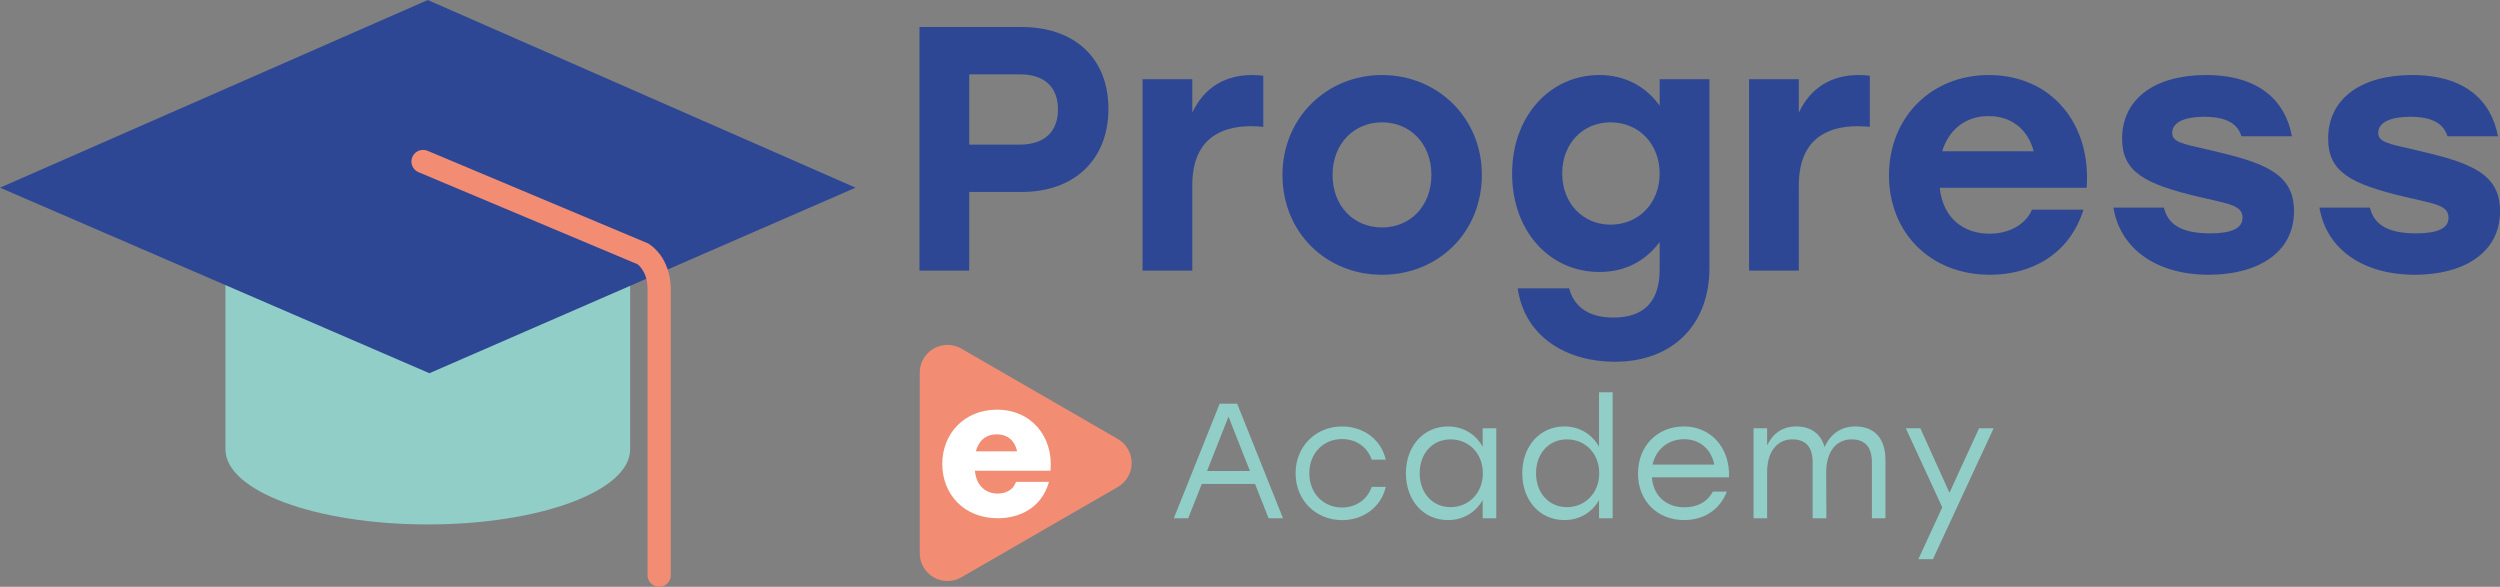 <svg xmlns="http://www.w3.org/2000/svg" id="Calque_2" viewBox="0 0 1040.34 244.19"><rect x="0" y="0" width="1040.34" height="244.19" fill="#808080" stroke="none"/><defs><style>.cls-1{fill:#2d4795;}.cls-1,.cls-2,.cls-3,.cls-4,.cls-5{stroke-width:0px;}.cls-6{isolation:isolate;}.cls-2{fill-rule:evenodd;}.cls-2,.cls-5{fill:#f28d74;}.cls-3{fill:#fff;}.cls-4{fill:#90cec7;}</style></defs><g id="Calque_2-2"><g id="Calque_1-2"><path class="cls-4" d="m93.81,103.58v83.41c0,17.31,37.56,31.25,84.21,31.25s84.21-13.94,84.21-31.25v-83.41H93.81Z"></path><polygon class="cls-1" points="178.01 0 0 78.1 178.69 155.31 356.03 78.1 178.01 0"></polygon><path class="cls-2" d="m175.92,62.38c-2.32.06-4.27,1.76-4.65,4.05s.94,4.53,3.12,5.32l90.91,38.21c.22.14.77.54,1.72,1.85,1.18,1.63,2.46,4.21,2.46,8.57v118.91c-.02,1.74.89,3.36,2.39,4.24s3.36.88,4.87,0c1.5-.88,2.42-2.5,2.39-4.24v-118.91c0-6.38-2.09-11.17-4.29-14.22s-4.83-4.67-4.83-4.67l-.36-.21-91.84-38.57c-.6-.24-1.24-.35-1.89-.34h0Z"></path><path class="cls-5" d="m465.16,202.65l-65.12,37.59c-3.57,2.06-7.97,2.06-11.53,0-3.57-2.06-5.77-5.87-5.77-9.99v-75.19c0-4.12,2.2-7.93,5.77-9.99,3.57-2.06,7.97-2.06,11.53,0l65.12,37.6c3.57,2.06,5.77,5.87,5.77,9.99s-2.2,7.93-5.77,9.99Z"></path><g class="cls-6"><g class="cls-6"><path class="cls-1" d="m461.26,45.27c0,21.29-14.34,34.61-36.06,34.61h-21.87v32.73h-20.71V11.24h42.57c21.72,0,36.06,12.74,36.06,34.03Zm-21,.29c0-8.98-5.21-14.63-15.93-14.63h-21v29.25h21c10.72,0,15.93-5.79,15.93-14.62Z"></path></g><g class="cls-6"><path class="cls-1" d="m525.7,31.51v21.29c-1.59-.14-2.75-.29-5.07-.29-13.18,0-24.47,5.79-24.47,24.62v35.48h-20.71V32.96h20.71v13.9c4.92-10.43,13.61-15.64,24.91-15.64,1.88,0,3.33.14,4.63.29Z"></path></g><g class="cls-6"><path class="cls-1" d="m616.65,72.78c0,24.04-18.25,41.56-41.56,41.56s-41.41-17.67-41.41-41.56,18.54-41.56,41.41-41.56,41.56,17.52,41.56,41.56Zm-62.12,0c0,13.18,8.98,21.87,20.56,21.87s20.56-8.69,20.56-21.87-8.98-21.87-20.56-21.87-20.56,8.83-20.56,21.87Z"></path><path class="cls-1" d="m711.35,32.96v78.63c0,23.6-15.35,38.95-39.39,38.95-19.26,0-37.36-9.7-40.4-30.55h21.43c2.32,8.98,9.85,12.16,18.39,12.16,12.6,0,19.26-6.52,19.26-19.98v-11.44c-5.65,7.53-13.9,12.45-25.05,12.45-20.85,0-36.35-17.09-36.35-40.98s15.78-40.98,36.35-40.98c11,0,19.55,5.07,25.05,12.74v-11.01h20.71Zm-20.71,39.24c0-12.45-8.83-21.29-20.42-21.29s-20.13,8.83-20.13,21.29,8.69,21.29,20.13,21.29,20.42-8.69,20.42-21.29Z"></path></g><g class="cls-6"><path class="cls-1" d="m778.1,31.51v21.29c-1.59-.14-2.75-.29-5.07-.29-13.18,0-24.47,5.79-24.47,24.62v35.48h-20.71V32.96h20.71v13.9c4.92-10.43,13.61-15.64,24.91-15.64,1.88,0,3.33.14,4.63.29Z"></path></g><g class="cls-6"><path class="cls-1" d="m868.31,78.14h-61.11c1.3,12.74,9.99,19.11,20.71,19.11,7.96,0,14.92-3.62,17.67-9.99h21.43c-5.94,18.82-21.87,27.08-38.95,27.08-24.91,0-41.99-17.67-41.99-41.41s17.23-41.7,41.56-41.7c26.35,0,42.72,20.71,40.69,46.92Zm-60.09-15.2h38.08c-2.32-8.69-8.83-14.63-18.82-14.63s-16.65,6.08-19.26,14.63Z"></path><path class="cls-1" d="m879.46,86.39h21c1.59,6.37,6.37,10.72,19.26,10.72,9.12,0,13.47-2.17,13.47-6.52,0-5.36-6.23-5.79-18.25-8.69-22.59-5.36-31.86-10.43-31.86-24.18,0-16.8,13.9-26.5,34.9-26.5,22.16,0,33.02,10.72,35.77,25.49h-21c-1.59-5.07-5.94-8.11-15.49-8.11-8.25,0-13.32,2.32-13.32,6.66,0,3.76,3.62,4.49,15.2,7.09,22.73,5.21,35.48,9.56,35.48,25.49,0,17.81-15.78,26.5-35.48,26.5-21.29,0-36.78-10.43-39.68-27.95Z"></path><path class="cls-1" d="m965.19,86.39h21c1.59,6.37,6.37,10.72,19.26,10.72,9.12,0,13.47-2.17,13.47-6.52,0-5.36-6.23-5.79-18.24-8.69-22.59-5.36-31.86-10.43-31.86-24.18,0-16.8,13.9-26.5,34.9-26.5,22.16,0,33.02,10.72,35.77,25.49h-21c-1.59-5.07-5.94-8.11-15.49-8.11-8.25,0-13.32,2.32-13.32,6.66,0,3.76,3.62,4.49,15.21,7.09,22.73,5.21,35.48,9.56,35.48,25.49,0,17.81-15.78,26.5-35.48,26.5-21.29,0-36.78-10.43-39.68-27.95Z"></path></g></g><path class="cls-3" d="m437.14,195.9h-31.45c.63,6.67,4.86,9.49,9.49,9.49,3.61,0,6.59-1.72,7.61-4.87h13.72c-2.98,10.67-12,15.14-21.33,15.14-13.81,0-23.06-9.8-23.06-22.59s9.34-22.59,22.75-22.59c14.27,0,23.6,11.21,22.27,25.41h0Zm-31.06-8.08h17.18c-.86-4.16-3.68-7.06-8.47-7.06s-7.61,2.9-8.71,7.06Z"></path><g class="cls-6"><g class="cls-6"><path class="cls-4" d="m522.25,201.37h-22.14l-5.65,14.3h-5.99l19.07-47.68h7.29l19.07,47.68h-5.99l-5.65-14.3Zm-2.11-5.38l-8.92-22.61-8.92,22.61h17.85Z"></path></g><g class="cls-6"><path class="cls-4" d="m539.14,196.94c0-11.17,8.38-19.48,19.34-19.48,8.72,0,16.21,5.25,18.19,13.83h-5.86c-1.77-5.31-6.54-8.58-12.33-8.58-7.9,0-13.62,5.99-13.62,14.24s5.79,14.24,13.62,14.24c5.79,0,10.56-3.34,12.33-8.58h5.86c-2.04,8.72-9.6,13.83-18.19,13.83-10.97,0-19.34-8.31-19.34-19.48Z"></path><path class="cls-4" d="m622.65,178.21v37.46h-5.65v-7.56c-2.93,5.04-7.97,8.31-14.44,8.31-10.22,0-17.51-8.17-17.51-19.48s7.36-19.48,17.51-19.48c6.47,0,11.58,3.34,14.44,8.45v-7.7h5.65Zm-5.58,18.73c0-8.24-5.79-14.1-13.42-14.1s-12.87,5.93-12.87,14.1,5.31,14.1,12.87,14.1,13.42-5.86,13.42-14.1Z"></path><path class="cls-4" d="m671.07,163.22v52.45h-5.65v-7.56c-2.86,5.04-7.97,8.31-14.44,8.31-10.22,0-17.51-8.17-17.51-19.48s7.36-19.48,17.51-19.48c6.47,0,11.58,3.34,14.44,8.45v-22.68h5.65Zm-5.58,33.72c0-8.24-5.79-14.1-13.42-14.1s-12.87,5.93-12.87,14.1,5.31,14.1,12.87,14.1,13.42-5.86,13.42-14.1Z"></path><path class="cls-4" d="m719.5,198.64h-32.08c.54,7.77,6.06,12.47,13.62,12.47,5.18,0,9.47-2.18,11.72-6.54h5.86c-3.13,7.97-9.94,11.85-17.78,11.85-11.1,0-19.21-7.9-19.21-19.34s7.97-19.62,19.14-19.62,19.21,8.86,18.73,21.18Zm-31.81-5.31h25.68c-1.23-6.27-5.86-10.56-12.6-10.56s-11.78,4.43-13.08,10.56Z"></path><path class="cls-4" d="m784.61,191.35v24.32h-5.65v-23.29c0-6.33-2.86-9.54-8.45-9.54-7.08,0-10.56,6.06-10.56,13.62l.07,19.21h-5.72v-23.29c0-6.33-2.79-9.54-8.45-9.54-7.02,0-10.49,6.06-10.49,13.62v19.21h-5.65v-37.46h5.65v7.08c2.45-4.84,6.2-7.83,12.19-7.83s10.22,3.07,11.72,8.58c2.38-5.18,6.47-8.58,12.87-8.58,7.9,0,12.46,5.04,12.46,13.9Z"></path><path class="cls-4" d="m829.63,178.21l-25.27,54.49h-6.06l9.95-21.59-15.19-32.9h6.06l12.12,26.84,12.33-26.84h6.06Z"></path></g></g></g></g></svg>